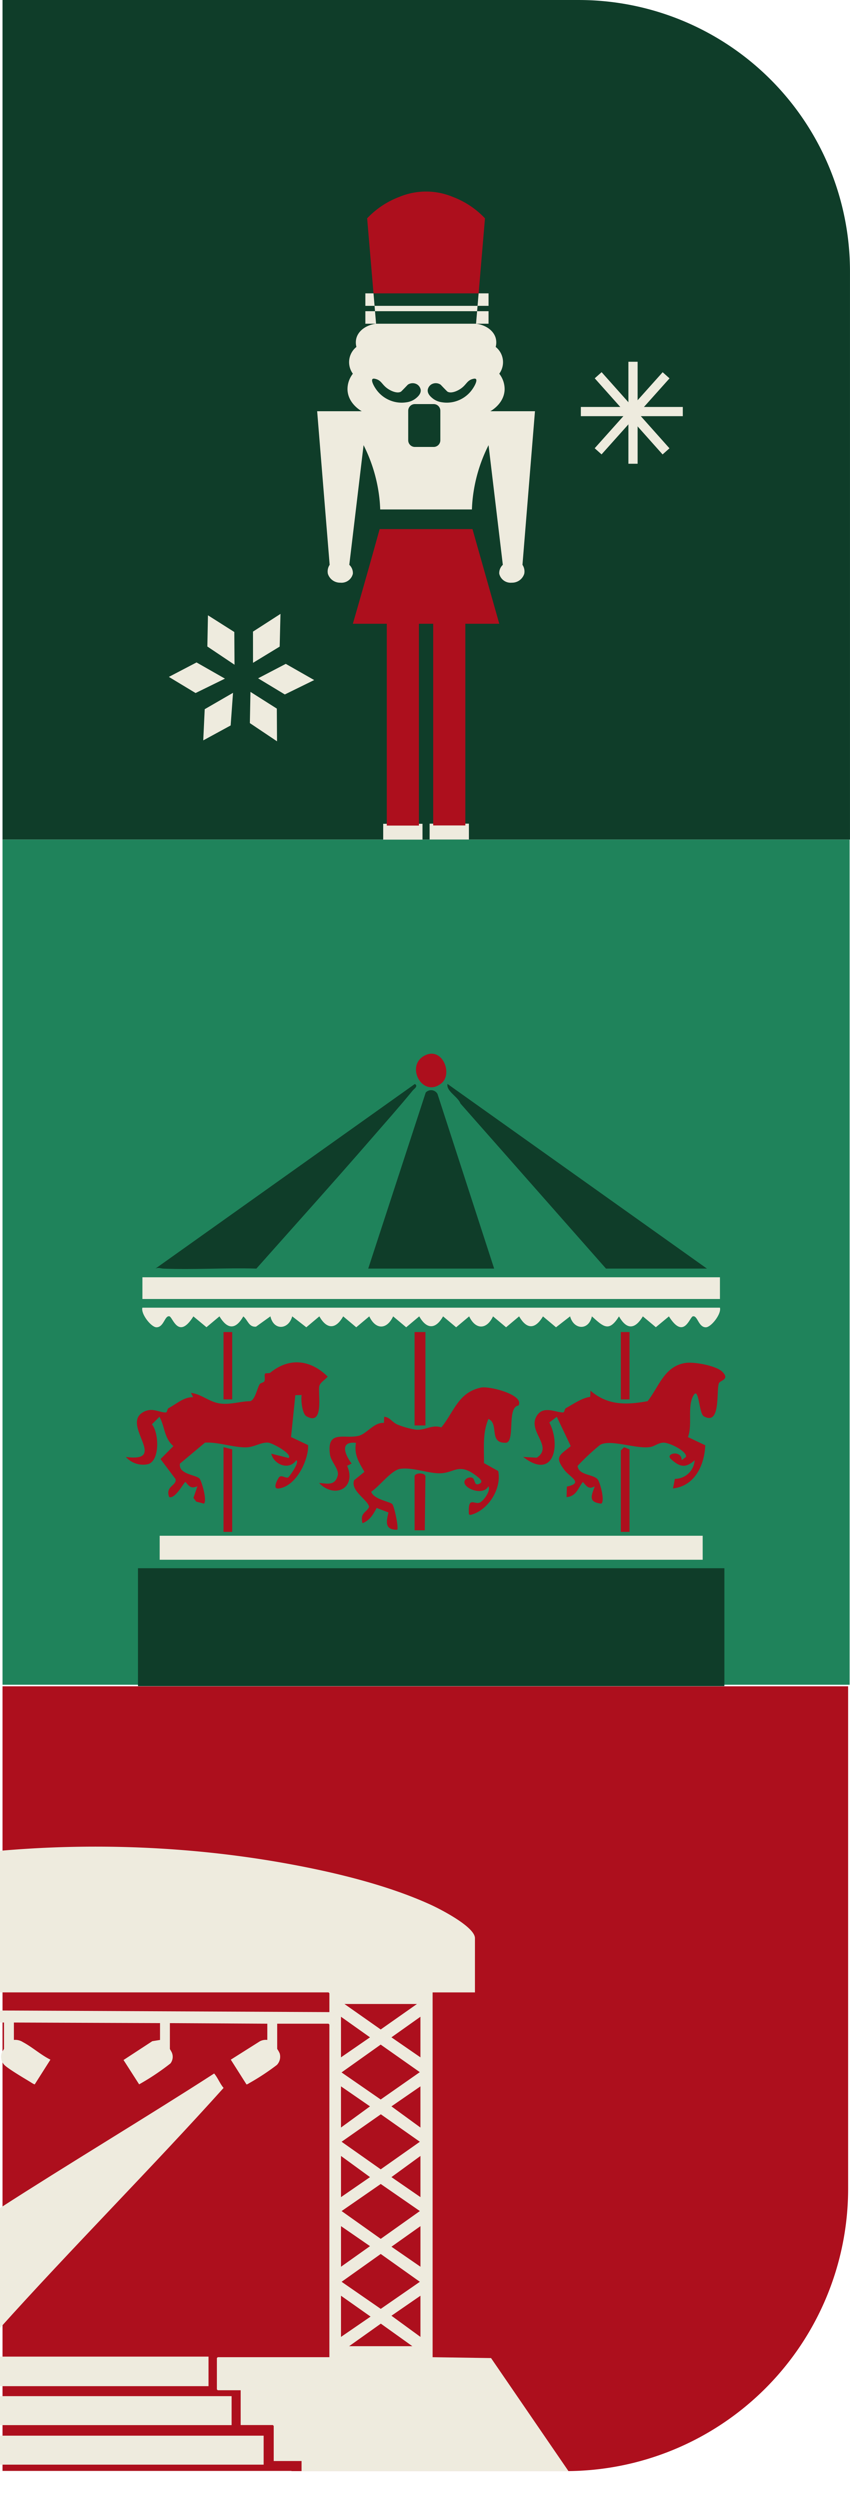 <svg xmlns="http://www.w3.org/2000/svg" xmlns:xlink="http://www.w3.org/1999/xlink" width="217.244" height="638.665" viewBox="0 0 217.244 638.665">
  <defs>
    <clipPath id="clip-path">
      <rect id="Rectangle_472" data-name="Rectangle 472" width="216.6" height="638.665" transform="translate(98.617)" fill="none"/>
    </clipPath>
    <clipPath id="clip-path-2">
      <path id="Path_2531" data-name="Path 2531" d="M194.738,884.731V1070.94H380.947V950.085a65.354,65.354,0,0,0-65.354-65.354Z" transform="translate(-194.738 -884.731)" fill="none"/>
    </clipPath>
    <clipPath id="clip-path-3">
      <rect id="Rectangle_485" data-name="Rectangle 485" width="217.244" height="638.665" transform="translate(97.973)" fill="none"/>
    </clipPath>
  </defs>
  <g id="Group_880" data-name="Group 880" transform="translate(0.644 -668)">
    <g id="Group_872" data-name="Group 872" transform="translate(-98.617 668.002)">
      <g id="Group_867" data-name="Group 867" transform="translate(0 -0.002)">
        <g id="Group_866" data-name="Group 866" clip-path="url(#clip-path)">
          <path id="Path_2527" data-name="Path 2527" d="M412.4,214.5H195.586V0H343.077A69.327,69.327,0,0,1,412.4,69.326Z" transform="translate(-97.187 0.002)" fill="#0f3d29"/>
          <rect id="Rectangle_471" data-name="Rectangle 471" width="216.758" height="215.919" transform="translate(98.358 214.499)" fill="#1f835b"/>
          <path id="Path_2528" data-name="Path 2528" d="M339.329,1056.822H194.738v-200.5H411.505V984.645a72.177,72.177,0,0,1-72.177,72.177" transform="translate(-96.765 -425.504)" fill="#ad0f1d"/>
        </g>
      </g>
      <g id="Group_869" data-name="Group 869" transform="translate(97.973 445.106)">
        <g id="Group_868" data-name="Group 868" clip-path="url(#clip-path-2)">
          <path id="Path_2529" data-name="Path 2529" d="M219.36,974.98H208.54v93.2l14.936.222,21.674,31.634H175.266l-.222-.222V1094.7h-7.114v-8.965l-.222-.222h-8.226v-8.891h-5.855l-.222-.222v-8l.222-.222h28.531V983.2l-.222-.222H168.818v6.445a6.467,6.467,0,0,1,.639,1.139,3.047,3.047,0,0,1-.708,2.941,60.186,60.186,0,0,1-7.057,4.65c-.15.086-.592.4-.733.319l-4-6.305,7.4-4.676a3.247,3.247,0,0,1,1.933-.365v-4.149l-24.9-.148v6.594c0,.055.435.739.516.966a2.76,2.76,0,0,1-.368,2.737,62.726,62.726,0,0,1-8.007,5.346l-3.989-6.22,7.352-4.806,1.977-.32v-4.3l-37.35-.148v4.445a3.61,3.61,0,0,1,2.322.567c2.373,1.26,4.576,3.268,7.014,4.473l-4,6.3c-.123.073-.976-.492-1.175-.614-1.443-.884-5.633-3.34-6.614-4.353a3.036,3.036,0,0,1-.671-3.052,11.333,11.333,0,0,1,.6-1.028v-6.742l-25.048.074v4.371l1.225.035a74.959,74.959,0,0,1,8.1,5.1l-3.841,6.211c-.183.121-1.131-.546-1.385-.7-1.764-1.1-3.919-2.407-5.572-3.616-1.266-.926-1.957-1.817-1.61-3.509a11.062,11.062,0,0,1,.559-1.071v-7.038H61.361v85.644H92.71l.222.222v8l-.222.222H89.078v8.891H82.7v9.187H74.479l-.222.222v5.112H0V1068.4l.222-.222H34.979v-93.2H25.79V961.125c0-2.05,5.489-5.536,7.163-6.471,9.145-5.106,21.435-8.427,31.668-10.719,34.372-7.7,72.406-8.129,107.041-1.8,11.943,2.182,25.463,5.439,36.487,10.495,2.393,1.1,11.212,5.607,11.212,8.5Zm-37.2,5.037V975.2l-.222-.222H61.361v4.445Zm-124.8-2.074H38.981L48.1,984.47Zm147.179,0H186.011l9.264,6.51ZM37.944,981.2v10.372l7.56-5.258Zm20.453,0-7.559,5.332,7.559,5.041Zm126.725,10.372,7.411-5.113-7.411-5.259ZM205.427,981.2l-7.41,5.259,7.41,5.113ZM58.1,995.134l-9.852-6.817-10.01,6.89,9.857,7.148,9.7-6.716Zm127.17.291,10,6.918,10-6.989-10-7.037ZM37.944,998.984v10.3l.3.15,7.26-5.188Zm20.453,0-7.556,5.26,7.556,5.26Zm126.725,0v10.52l7.413-5.406Zm20.306,10.52v-10.52l-7.412,5.114Zm-157.3-3.384-9.88,7.015,9.978,7.008,9.876-7.008Zm147.178,0-10.027,7.018,10,7.044,10-7.044ZM58.4,1027.284v-10.52l-7.556,5.26Zm126.725-10.52v10.52l7.413-5.114Zm20.306,10.52v-10.52l-7.412,5.407Zm-167.484,0,7.556-5.26-7.556-5.112Zm167.335,3.559-10-6.918-10,6.918,10,7.1Zm-157.291-6.794-9.747,7.011,10,6.9,9.863-7.042c-2.848-1.971-5.593-4.139-8.489-6.037-.407-.267-1.184-.941-1.624-.831m-10.043,10.644v10.372l7.56-5.258Zm20.453,0-7.56,5.114,7.56,5.258Zm126.725,10.372,7.411-5.258-7.411-5.114Zm20.306-10.372-7.41,5.258,7.41,5.114ZM58.1,1048.624l-9.98-6.789-9.881,6.862,9.985,7.173,9.569-6.742Zm147.18.291-10-7.108-10,7.108,10.006,6.919ZM37.944,1062.845l7.556-5.112-7.334-5.257c-.2-.006-.222.672-.222.812ZM58.4,1052.473l-7.556,5.26,7.556,5.26Zm126.725,0v10.521l7.559-5.188Zm20.306,10.521v-10.521l-7.412,5.114Zm-149.253,2.37-7.956-5.755-8.051,5.755Zm147.179,0-8.052-5.758-8.1,5.758Z" transform="translate(-97.973 -911.072)" fill="#eeebde"/>
          <rect id="Rectangle_473" data-name="Rectangle 473" width="95.988" height="7.404" transform="translate(-21.491 186.153)" fill="#eeebde"/>
          <rect id="Rectangle_474" data-name="Rectangle 474" width="80.595" height="7.404" transform="translate(-13.214 177.152)" fill="#eeebde"/>
          <rect id="Rectangle_475" data-name="Rectangle 475" width="66.163" height="7.404" transform="translate(-6.969 167.057)" fill="#eeebde"/>
          <rect id="Rectangle_476" data-name="Rectangle 476" width="56.489" height="7.549" transform="translate(-3.194 156.961)" fill="#eeebde"/>
          <path id="Path_2530" data-name="Path 2530" d="M470.733,1251.214c-.547.159-.793-.636-1.141-.717-.264-.062-1.043.2-1.592.114a1.971,1.971,0,1,1,2.006-.529c.231.39.818.576.726,1.132m-.7-2.519a1.526,1.526,0,1,0-1.526,1.526,1.525,1.525,0,0,0,1.526-1.526" transform="translate(-329.782 -1064.62)" fill="#eeebde"/>
        </g>
      </g>
      <g id="Group_871" data-name="Group 871" transform="translate(0 -0.002)">
        <g id="Group_870" data-name="Group 870" clip-path="url(#clip-path-3)">
          <path id="Path_2532" data-name="Path 2532" d="M249.472,1052.933c-16.836,10.877-37.9,23.5-54.734,34.376v30.645c17.758-19.787,39.382-41.542,57.141-61.33-.922-1.068-1.485-2.623-2.407-3.691" transform="translate(-96.765 -523.202)" fill="#eeebde"/>
          <rect id="Rectangle_477" data-name="Rectangle 477" width="149.879" height="30.122" transform="translate(133.235 400.649)" fill="#0f3d29"/>
          <rect id="Rectangle_478" data-name="Rectangle 478" width="138.78" height="6.131" transform="translate(138.784 392.352)" fill="#eeebde"/>
          <rect id="Rectangle_479" data-name="Rectangle 479" width="147.605" height="5.549" transform="translate(134.372 326.318)" fill="#eeebde"/>
          <path id="Path_2533" data-name="Path 2533" d="M413.983,599.186H381.8l14.688-44.961a1.861,1.861,0,0,1,3.018.346Z" transform="translate(-189.716 -275.088)" fill="#0f3d29"/>
          <path id="Path_2534" data-name="Path 2534" d="M275.65,597.61c-.6-.024-1.18-.33-1.941,0l66.3-47.168c.928.564-.185,1.229-.547,1.673-3.257,3.989-7.177,8.4-10.231,11.922-9.8,11.295-19.807,22.417-29.725,33.577-7.935-.237-15.933.32-23.861,0" transform="translate(-136.006 -273.512)" fill="#0f3d29"/>
          <path id="Path_2535" data-name="Path 2535" d="M488.345,597.61h-25.8l-37.187-42.165c-.634-1.752-3.674-3.139-3.316-5.007Z" transform="translate(-209.697 -273.512)" fill="#0f3d29"/>
          <path id="Path_2536" data-name="Path 2536" d="M414.648,664.055c.435,1.565-2.247,5.009-3.606,5.011-1.918,0-2.1-3.1-3.324-2.8-.836.211-2.275,6.121-6.111.014l-3.342,2.766-3.319-2.774c-2.014,3.346-4.116,3.488-6.1.009-2.544,4.03-3.892,2.74-6.927-.011-.826,3.713-4.647,3.443-5.569,0l-3.6,2.795-3.331-2.785c-1.975,3.293-4.119,3.408-6.1-.008l-3.332,2.792-3.333-2.792c-1.635,3.477-4.486,3.441-6.1,0l-3.332,2.792-3.332-2.792c-1.916,3.362-4.188,3.354-6.1,0l-3.332,2.792-3.333-2.792c-1.635,3.477-4.486,3.441-6.1,0l-3.332,2.792-3.332-2.792c-1.916,3.362-4.188,3.354-6.1,0l-3.332,2.792-3.6-2.795c-.922,3.444-4.743,3.713-5.57,0l-3.686,2.641c-1.861.133-2.046-1.643-3.24-2.63-1.985,3.479-4.087,3.337-6.1-.009l-3.319,2.774-3.342-2.766c-3.836,6.107-5.275.2-6.111-.014-1.226-.309-1.407,2.8-3.325,2.8-1.359,0-4.041-3.446-3.605-5.011Z" transform="translate(-132.67 -329.968)" fill="#eeebde"/>
          <path id="Path_2537" data-name="Path 2537" d="M412.556,542.637c-4.741,3.842-9.221-4.237-4.488-6.981,4.619-2.678,7.546,4.5,4.488,6.981" transform="translate(-201.769 -265.874)" fill="#ad0f1d"/>
          <path id="Path_2538" data-name="Path 2538" d="M304.825,705.588c-1.094-.62-1.456-4.171-1.225-5.429l-1.617.04-1.1,10.687,4.367,2.071-.007.738c-.274,3.836-3.218,9.737-7.463,10.339-1.729.245-.472-2.1,0-2.822.646-.818,1.763.345,2.4-.025.221-.128,3.036-3.939,2.038-4.376-1.888,2.742-5.764,1.065-6.381-1.664l4.433,1.1c1.041-1-4.135-3.859-5.264-3.93-1.826-.116-3.541,1.163-5.556,1.207-3.252.072-7.184-1.407-10.555-1.205l-6.407,5.365c-.458,2.833,4.417,2.841,5.084,3.923.56.909,1.9,5.541,1.054,6.3l-1.978-.521-.71-.95,1.024-2.968c-1.6.646-2.024.129-3.048-1.1-.389,0-2.53,4.344-4.159,3.872-1.126-2.819,2.034-2.938,1.6-4.624l-3.826-5.095,3.289-3.316c-2.43-2.081-2.153-4.981-3.567-7.491l-1.925,1.928c1.831,2.149,2.065,9.287-.965,10.17a5.9,5.9,0,0,1-5.7-1.838c10.972,1.471-.992-8.013,4.216-11.315,2.425-1.538,4.239-.009,6-.049.372-.009.338-.908.715-1.11,2.184-1.17,3.882-2.843,6.268-2.788l-.562-1.1c2.728.294,4.7,2.381,7.542,2.721,2.658.318,5.009-.567,7.629-.6,1.248-.428,1.7-3.124,2.376-4.307.208-.364,1.034-.458,1.19-.734.344-.607-.083-1.639.231-2,.169-.2,1.012,0,1.347-.269,4.8-3.886,10.167-3.363,14.638,1.023-.583.786-1.838,1.408-2.119,2.358-.482,1.636,1.38,10.443-3.308,7.785" transform="translate(-128.527 -343.757)" fill="#ad0f1d"/>
          <path id="Path_2539" data-name="Path 2539" d="M511.4,694.3c2.047,2.045-.606,2.169-.875,2.97-.7,2.081.522,10.892-3.853,8.412-1.311-.744-1.222-8.219-2.785-5.046-1.416,2.874-.078,7.209-1.259,10.362l4.421,2.09c-.209,5.158-2.716,10.431-8.256,11.026l.49-2.449a5.048,5.048,0,0,0,5.051-4.762c-2.311,2.134-3.85,1.726-6.07-.307-1.557-1.426,2.785-2.407,2.758.308l1.1-.843c.328-1.422-4.273-3.718-5.819-3.64-1.33.067-2.194.939-3.367,1.121-3.569.554-10.131-2.082-12.766-.551a57.553,57.553,0,0,0-5.752,5.377c.269,2.514,4.216,2.046,5.213,3.547.578.871,1.814,5.4.844,6.088-3.39-.386-2.553-1.982-1.664-4.44-1.558.886-2.02.038-3.047-1.1-1.251,1.61-1.687,3.682-4.159,3.871l.074-2.69c4.391-.932.8-2.354-.628-4.243-2.6-3.438-1.228-3.711,1.616-6.1l-3.559-7.48-1.916,1.447c3.023,5.751,1.127,14.875-6.686,8.8l3.481.195c4.327-2.848-2.391-6.667-.044-10.624,1.682-2.838,4.891-.891,6.784-.935.37-.008.333-.9.717-1.11,2.029-1.105,4.054-2.593,6.2-2.872l.069-1.58c4.419,3.792,9.13,3.671,14.6,2.682,2.923-3.695,4.238-8.922,9.668-9.764,2.236-.346,7.875.7,9.419,2.24" transform="translate(-228.824 -343.852)" fill="#ad0f1d"/>
          <path id="Path_2540" data-name="Path 2540" d="M407.776,709.163c-2.938.345-.847,8.744-3.009,9.473-4.76.373-1.824-4.853-4.657-6.062-1.543,3.678-1.082,7.373-1.139,11.279l3.642,2.032c.894,4.432-2.4,9.779-6.683,11.1-.938.288-.82-.124-.836-.829-.087-3.722,1.478-1.675,2.771-2.2,1.025-.419,2.964-3.153,2.232-4.173-1.241,2.364-5.736.819-6.1-.84-.21-.965,1.079-1.641,1.927-1.364s.458,2.068,1.669,1.643c1.443-.506.342-1.384-.3-1.9-4.784-3.821-5.756-.883-9.667-.86-2.989.017-6.87-1.573-10.026-1.146-2.273.307-5.313,4.466-7.449,5.855.679,2.008,4.822,2.5,5.409,3.182.5.588,1.663,6.064,1.234,6.526-3.255.055-2.783-2.082-2.233-4.414l-3.015-1.15c-.908,1.685-1.731,3.159-3.621,3.9-.676-2.71.954-2.623,1.688-4.148-.222-1.779-4.894-4.169-3.81-6.853l2.613-2.12c-1.4-2.482-2.683-4.348-2.164-7.412-4.3-.46-2.749,3.1-1.1,5.286l-1.146.572c2.449,5.753-3.159,8.5-7.179,4.408,2.059.09,4.041.82,4.768-1.926.418-1.575-1.724-3.51-1.976-5.329-.9-6.484,3.684-3.906,7.335-4.808,2.055-.508,3.98-3.535,6.451-3.292l.067-1.568c1.41.068,1.977,1.349,3.319,1.952a20.811,20.811,0,0,0,4.8,1.342c2.525.173,4.051-1.375,6.487-.589,3.285-4.015,4.287-8.909,10.109-10.165,2.165-.467,11.262,1.874,9.587,4.607" transform="translate(-177.306 -350.064)" fill="#ad0f1d"/>
          <rect id="Rectangle_480" data-name="Rectangle 480" width="2.775" height="23.861" transform="translate(203.931 340.313)" fill="#ad0f1d"/>
          <path id="Path_2541" data-name="Path 2541" d="M512.352,735.455v21.086h-2.22V735.732l.832-.821Z" transform="translate(-253.485 -365.177)" fill="#ad0f1d"/>
          <path id="Path_2542" data-name="Path 2542" d="M310.507,735.443V756.53h-2.22V734.888Z" transform="translate(-153.188 -365.166)" fill="#ad0f1d"/>
          <path id="Path_2543" data-name="Path 2543" d="M407.958,762.741h-2.6q0-6.868-.01-13.736c0-1.045,2.775-1.045,2.775,0q-.083,6.867-.166,13.736" transform="translate(-201.418 -371.791)" fill="#ad0f1d"/>
          <rect id="Rectangle_481" data-name="Rectangle 481" width="2.22" height="17.202" transform="translate(155.099 340.313)" fill="#ad0f1d"/>
          <rect id="Rectangle_482" data-name="Rectangle 482" width="2.22" height="17.202" transform="translate(256.647 340.313)" fill="#ad0f1d"/>
          <rect id="Rectangle_483" data-name="Rectangle 483" width="10.041" height="4.037" transform="translate(195.913 210.462)" fill="#eeebde"/>
          <rect id="Rectangle_484" data-name="Rectangle 484" width="10.041" height="4.037" transform="translate(207.775 210.427)" fill="#eeebde"/>
          <path id="Path_2544" data-name="Path 2544" d="M380.843,268.683q-1.574,5.681-3.194,11.407-1.813,6.42-3.65,12.776h8.669v51.561h8.213V292.866h3.65V344.39h8.214V292.866h8.674q-3.429-12.094-6.849-24.183Z" transform="translate(-185.84 -133.508)" fill="#ad0f1d"/>
          <path id="Path_2545" data-name="Path 2545" d="M411.526,186.741H400.12c.164-.087,3.5-1.912,3.65-5.475a6.372,6.372,0,0,0-1.369-4.107,4.989,4.989,0,0,0-.913-6.844,4.325,4.325,0,0,0,0-2.282c-.547-1.912-2.528-3.331-5.019-3.65H370.917c-2.491.319-4.471,1.739-5.019,3.65a4.336,4.336,0,0,0,0,2.282,4.99,4.99,0,0,0-.912,6.844,6.37,6.37,0,0,0-1.369,4.107c.146,3.563,3.486,5.389,3.65,5.475H355.86q1.595,19.622,3.194,39.24a3.04,3.04,0,0,0-.456,2.282,3.256,3.256,0,0,0,3.194,2.282,2.98,2.98,0,0,0,3.194-2.282,2.865,2.865,0,0,0-.913-2.282q1.827-15.283,3.65-30.571a39.775,39.775,0,0,1,4.107,14.145c.073.784.118,1.543.144,2.282h23.439c.026-.739.07-1.5.144-2.282a39.775,39.775,0,0,1,4.107-14.145q1.827,15.283,3.65,30.571a2.863,2.863,0,0,0-.913,2.282,2.98,2.98,0,0,0,3.194,2.282,3.256,3.256,0,0,0,3.194-2.282,3.04,3.04,0,0,0-.456-2.282q1.595-19.622,3.194-39.24m-24.183,7.419a1.707,1.707,0,0,1-1.707,1.707h-4.8a1.706,1.706,0,0,1-1.706-1.707v-7.538a1.706,1.706,0,0,1,1.706-1.707h4.8a1.707,1.707,0,0,1,1.707,1.707Z" transform="translate(-176.827 -81.681)" fill="#eeebde"/>
          <path id="Path_2546" data-name="Path 2546" d="M411.369,104.114a21.984,21.984,0,0,0-8.213-5.475,17.795,17.795,0,0,0-13.689,0,21.984,21.984,0,0,0-8.213,5.475q.814,9.583,1.624,19.164h26.867q.811-9.582,1.624-19.164" transform="translate(-189.445 -48.332)" fill="#ad0f1d"/>
          <path id="Path_2547" data-name="Path 2547" d="M411.346,155.314H385.021q.058.684.116,1.369H411.23q.057-.684.116-1.369" transform="translate(-191.317 -77.175)" fill="#eeebde"/>
          <path id="Path_2548" data-name="Path 2548" d="M439.772,161.229v-3.194h-2.924q-.135,1.6-.271,3.194Z" transform="translate(-216.936 -78.527)" fill="#eeebde"/>
          <path id="Path_2549" data-name="Path 2549" d="M380.347,158.035v3.194h2.738q-.136-1.6-.271-3.194Z" transform="translate(-188.995 -78.527)" fill="#eeebde"/>
          <path id="Path_2550" data-name="Path 2550" d="M380.347,148.966v3.194H382.7q-.135-1.6-.271-3.194Z" transform="translate(-188.995 -74.02)" fill="#eeebde"/>
          <path id="Path_2551" data-name="Path 2551" d="M440.154,152.159v-3.194h-2.537q-.135,1.6-.271,3.194Z" transform="translate(-217.318 -74.02)" fill="#eeebde"/>
          <path id="Path_2552" data-name="Path 2552" d="M391.166,195.583c.065-.042.347-.333.913-.913.775-.8.762-.82.913-.913a2.211,2.211,0,0,1,2.281,0,2.039,2.039,0,0,1,.912,1.369c.136,1.114-.936,1.946-1.368,2.282a4.865,4.865,0,0,1-2.282.913,7.827,7.827,0,0,1-4.107-.456,7.989,7.989,0,0,1-3.194-2.282c-.891-1.066-1.8-2.752-1.369-3.194.2-.2.629-.081.913,0,1.318.379,1.515,1.347,2.737,2.282,1.067.816,2.763,1.491,3.65.913" transform="translate(-190.688 -95.542)" fill="#0f3d29"/>
          <path id="Path_2553" data-name="Path 2553" d="M417.048,195.577c-.065-.042-.347-.333-.913-.913-.775-.8-.762-.82-.913-.913a2.211,2.211,0,0,0-2.282,0,2.038,2.038,0,0,0-.912,1.369c-.136,1.114.936,1.946,1.368,2.282a4.864,4.864,0,0,0,2.282.913,7.827,7.827,0,0,0,4.107-.456,7.988,7.988,0,0,0,3.194-2.282c.891-1.066,1.8-2.752,1.369-3.194-.2-.2-.629-.081-.913,0-1.318.379-1.515,1.347-2.737,2.282-1.067.816-2.764,1.491-3.651.913" transform="translate(-204.732 -95.539)" fill="#0f3d29"/>
          <path id="Path_2554" data-name="Path 2554" d="M280.525,340.083l7.071-3.693,7.262,4.138-7.505,3.68Z" transform="translate(-139.393 -167.151)" fill="#eeebde"/>
          <path id="Path_2555" data-name="Path 2555" d="M325.858,340.805l7.071-3.693,7.262,4.139-7.505,3.68Z" transform="translate(-161.919 -167.51)" fill="#eeebde"/>
          <path id="Path_2556" data-name="Path 2556" d="M323.267,324.243l-.007-7.977,7.027-4.527-.206,8.356Z" transform="translate(-160.628 -154.902)" fill="#eeebde"/>
          <path id="Path_2557" data-name="Path 2557" d="M297.99,363.973l.375-7.969,7.235-4.186-.605,8.337Z" transform="translate(-148.071 -174.818)" fill="#eeebde"/>
          <path id="Path_2558" data-name="Path 2558" d="M321.825,351.345l6.737,4.272.053,8.359-6.943-4.655Z" transform="translate(-159.839 -174.583)" fill="#eeebde"/>
          <path id="Path_2559" data-name="Path 2559" d="M300.231,312.45l6.737,4.272.053,8.359-6.943-4.655Z" transform="translate(-149.109 -155.255)" fill="#eeebde"/>
          <line id="Line_53" data-name="Line 53" y2="26.057" transform="translate(259.759 92.421)" fill="none" stroke="#eeebde" stroke-width="2.354"/>
          <line id="Line_54" data-name="Line 54" x1="26.057" transform="translate(246.427 105.146)" fill="none" stroke="#eeebde" stroke-width="2.354"/>
          <line id="Line_55" data-name="Line 55" x1="17.369" y2="19.424" transform="translate(250.842 95.879)" fill="none" stroke="#eeebde" stroke-width="2.354"/>
          <line id="Line_56" data-name="Line 56" x1="17.34" y1="19.45" transform="translate(250.856 95.866)" fill="none" stroke="#eeebde" stroke-width="2.354"/>
        </g>
      </g>
    </g>
  </g>
</svg>

